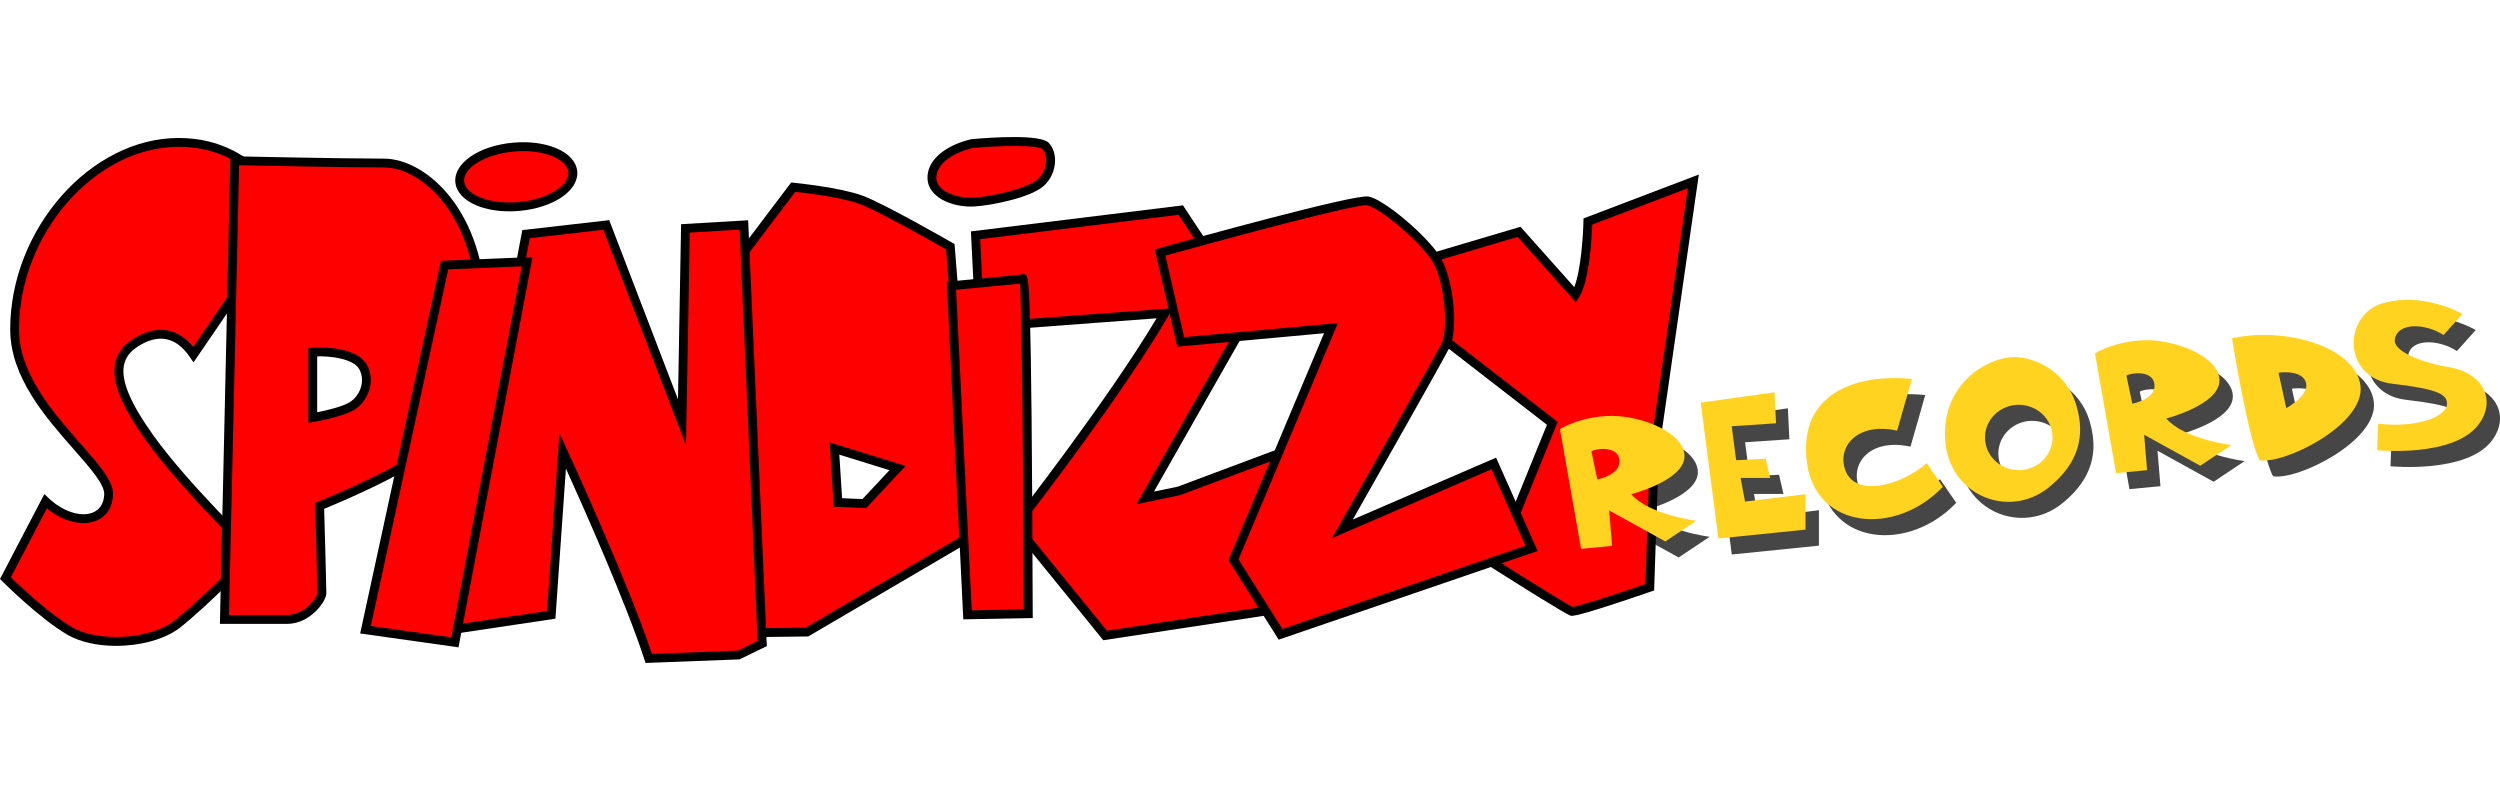<?xml version="1.0" encoding="utf-8"?>
<!-- Generator: Adobe Illustrator 20.1.0, SVG Export Plug-In . SVG Version: 6.00 Build 0)  -->
<svg version="1.1" id="logos" xmlns="http://www.w3.org/2000/svg" xmlns:xlink="http://www.w3.org/1999/xlink" x="0px" y="0px"
	 viewBox="0 0 125 40" enable-background="new 0 0 125 40" xml:space="preserve">
<g>
	<g>
		<g>
			<path fill="#464646" d="M85.482,26.839c0,0-2.363-0.295-3.249-1.329c0,0,2.585-0.665,2.658-1.846
				c0.074-1.181-2.068-2.068-3.618-2.068s-2.606,0.657-2.606,0.657l1.056,5.989l1.551-0.148l-0.148-1.772l2.806,1.551L85.482,26.839
				z M80.534,24.771l-0.295-1.403c0.222-0.148,1.329-0.295,1.403,0.443C81.716,24.55,80.534,24.771,80.534,24.771z"/>
		</g>
		<g>
			<path fill="#464646" d="M112.231,23.054c0,0-2.363-0.295-3.249-1.329c0,0,2.585-0.665,2.658-1.846
				c0.074-1.181-2.068-2.068-3.618-2.068s-2.606,0.657-2.606,0.657l1.056,5.989l1.551-0.148l-0.148-1.772l2.806,1.551
				L112.231,23.054z M107.284,20.987l-0.295-1.403c0.222-0.148,1.329-0.295,1.403,0.443
				C108.465,20.765,107.284,20.987,107.284,20.987z"/>
		</g>
		<g>
			<polygon fill="#464646" points="85.703,20.932 86.589,27.725 90.946,27.282 90.946,25.51 87.919,25.879 87.697,24.697 
				89.174,24.697 88.952,23.738 87.476,23.811 87.254,22.113 89.469,21.965 89.395,20.415 			"/>
		</g>
		<g>
			<path fill="#464646" d="M95.524,22.335l0.738-2.584c-3.028-0.295-5.704,0.877-5.243,4.209c0.456,3.295,4.412,3.674,6.793,1.181
				l-0.812-1.181c-1.255,1.108-3.551,1.731-4.061,0.369C92.497,23.147,93.531,21.891,95.524,22.335z"/>
		</g>
		<g>
			<path fill="#464646" d="M104.459,20.987c-0.443-1.44-1.883-2.381-3.212-2.326c-1.167,0.049-3.489,1.274-3.323,4.098
				s3.178,4.003,5.151,2.437C104.958,23.701,104.81,22.127,104.459,20.987z M101.607,24.31c-0.933,0-1.689-0.731-1.689-1.634
				c0-0.902,0.756-1.634,1.689-1.634s1.689,0.731,1.689,1.634C103.296,23.578,102.54,24.31,101.607,24.31z"/>
		</g>
		<g>
			<path fill="#464646" d="M112.268,17.719c0,0,0.831,5.151,1.385,6.092c1.218,0.222,5.261-1.772,5.04-3.711
				S114.926,17.11,112.268,17.719z M114.982,21.208l-0.388-1.772c0.388-0.055,1.274-0.055,1.385,0.554
				S114.982,21.208,114.982,21.208z"/>
		</g>
		<g>
			<path fill="#464646" d="M122.846,17.553l0.941-1.052c0,0-1.883-1.108-3.932-0.554c-2.049,0.554-2.09,3.75,0.443,4.043
				c2.343,0.271,2.765,0.553,2.714,1.052c-0.069,0.668-1.717,1.163-3.434,0.941l-0.055,1.329c0,0,3.84,0.385,5.084-1.299
				c0.914-1.237,0.158-2.587-1.482-2.85c-1.192-0.191-2.811-0.757-2.716-1.389C120.537,16.924,121.905,16.944,122.846,17.553z"/>
		</g>
		<g>
			<path fill="#FF0000" d="M75.954,11.592l-7.74,2.293l9.403,7.282l-2.867,7.052c0,0,3.612,2.293,3.841,2.351
				s3.899-1.204,3.899-1.204l0.229-6.766l1.949-13.531l-5.275,2.007c0,0-0.057,2.809-0.631,3.669L75.954,11.592z"/>
			<path d="M78.588,30.791c-0.027,0-0.041-0.003-0.051-0.006c-0.238-0.06-2.811-1.684-3.906-2.379l-0.156-0.099l2.872-7.068
				l-9.612-7.444l8.29-2.456l2.688,3.016c0.335-0.845,0.445-2.605,0.459-3.284l0.003-0.15l5.766-2.194l-2.003,13.903l-0.232,6.894
				l-0.145,0.049C79.37,30.672,78.747,30.791,78.588,30.791z M75.025,28.131c1.315,0.833,3.298,2.071,3.608,2.217
				c0.308-0.037,2.054-0.599,3.64-1.143l0.224-6.613L84.395,9.41l-4.784,1.82c-0.021,0.607-0.134,2.843-0.663,3.638l-0.159,0.238
				l-2.907-3.262l-7.191,2.13l9.194,7.12L75.025,28.131z"/>
		</g>
		<g>
			<path fill="#FF0000" d="M48.777,11.764l10.263-1.261l3.44,5.217l-5.217,9.174l1.663-0.344l6.135-2.293l-0.401,8.084l-9.403,1.433
				l-4.472-5.504c0,0,4.988-6.364,7.454-10.607l-9.231,0.688L48.777,11.764z"/>
			<path d="M55.164,32.012l-4.664-5.74l0.109-0.139c0.048-0.061,4.728-6.044,7.222-10.218l-9.035,0.674l-0.251-5.019l10.604-1.303
				l3.59,5.446l-5.042,8.866l1.183-0.244l6.418-2.402l-0.427,8.601L55.164,32.012z M51.067,26.266l4.281,5.269l9.098-1.387
				l0.376-7.567l-5.819,2.176l-2.175,0.453l5.392-9.481l-3.29-4.99l-9.922,1.219l0.208,4.154l9.424-0.702l-0.211,0.363
				C56.185,19.634,51.812,25.308,51.067,26.266z"/>
		</g>
		<g>
			<path fill="#FF0000" d="M47.516,12.337c0,0-3.383-1.949-4.472-2.351c-1.089-0.401-3.383-0.631-3.383-0.631l-3.727,4.931
				l-0.172,17.372l4.587-0.057l8.314-4.873L47.516,12.337z M43.216,25.18l-1.319-0.057l-0.172-2.695l3.153,0.975L43.216,25.18z"/>
			<path d="M35.538,31.884l0.175-17.672l3.846-5.088l0.124,0.013c0.095,0.009,2.334,0.237,3.437,0.643
				c1.094,0.403,4.367,2.287,4.506,2.366l0.101,0.058l1.167,14.645l-8.484,4.974L35.538,31.884z M36.155,14.362l-0.169,17.073
				l4.302-0.054l8.143-4.774l-1.126-14.136c-0.57-0.326-3.382-1.925-4.337-2.277c-0.909-0.334-2.718-0.551-3.205-0.604
				L36.155,14.362z M43.308,25.406l-1.619-0.07l-0.205-3.214l3.799,1.174L43.308,25.406z M42.105,24.91l1.018,0.044l1.351-1.444
				l-2.508-0.776L42.105,24.91z"/>
		</g>
		<g>
			<path fill="#FF0000" d="M26.302,11.707l-3.727,19.78l4.988-0.745l0.573-8.199c0,0,3.153,6.823,4.3,10.378l4.529-0.172
				l1.147-0.573l-0.917-20.927l-2.924,0.172l-0.172,9.69l-3.784-9.862L26.302,11.707z"/>
			<path d="M32.277,33.148l-0.052-0.16c-0.9-2.789-3.068-7.659-3.929-9.561l-0.525,7.507L22.3,31.752l3.815-20.247l4.346-0.497
				l3.438,8.958l0.155-8.756l3.353-0.197l0.934,21.295l-1.366,0.661L32.277,33.148z M27.976,21.667l0.362,0.783
				c0.031,0.067,3.079,6.674,4.258,10.243l4.314-0.164l0.975-0.488l-0.901-20.559l-2.495,0.146l-0.189,10.623L30.17,11.488
				l-3.681,0.421L22.85,31.222l4.504-0.673L27.976,21.667z"/>
		</g>
		<g>
			<path fill="#FF0000" d="M9.675,17.727l4.701-6.88c0,0-1.319-3.727-5.447-3.727S0.73,11.363,0.73,16.465
				c0,3.784,4.759,6.766,4.701,8.256s-1.835,1.605-3.153,0.344l-2.007,3.841c0,0,1.835,1.835,3.211,2.637
				c1.376,0.803,4.071,0.688,5.389-0.344s3.784-3.555,3.784-3.555s-3.44-3.325-5.16-5.733s-2.064-3.899-0.745-4.759
				S9.044,16.809,9.675,17.727z"/>
			<path d="M5.805,32.293c-0.906,0-1.79-0.181-2.434-0.557c-1.385-0.808-3.18-2.596-3.256-2.672L0,28.949l2.219-4.247l0.213,0.204
				c0.699,0.668,1.607,0.967,2.208,0.722c0.356-0.144,0.554-0.46,0.571-0.914c0.019-0.494-0.691-1.3-1.512-2.234
				c-1.421-1.615-3.189-3.624-3.189-6.014c0-5.007,4.013-9.567,8.42-9.567c4.236,0,5.642,3.836,5.655,3.874l0.038,0.106l-4.947,7.24
				l-0.183-0.267c-0.7-1.019-1.581-1.191-2.62-0.513c-0.385,0.251-0.607,0.555-0.677,0.93c-0.147,0.778,0.324,1.894,1.482,3.514
				c1.689,2.365,5.099,5.67,5.134,5.703l0.16,0.155l-0.156,0.159c-0.101,0.103-2.491,2.545-3.806,3.574
				C8.241,31.976,7.004,32.293,5.805,32.293z M0.544,28.864c0.422,0.41,1.91,1.824,3.05,2.489c1.34,0.781,3.936,0.617,5.141-0.328
				c1.103-0.863,3.046-2.81,3.607-3.377c-0.7-0.689-3.526-3.508-5.026-5.608c-1.249-1.749-1.73-2.938-1.557-3.854
				c0.093-0.493,0.386-0.903,0.871-1.219c1.15-0.75,2.219-0.614,3.036,0.379l4.461-6.529c-0.245-0.598-1.611-3.477-5.198-3.477
				c-4.175,0-7.977,4.349-7.977,9.124c0,2.222,1.707,4.162,3.079,5.721c0.921,1.046,1.648,1.873,1.622,2.544
				c-0.024,0.632-0.325,1.096-0.847,1.308c-0.705,0.284-1.666,0.036-2.462-0.619L0.544,28.864z"/>
		</g>
		<g>
			<path fill="#FF0000" d="M19.192,8.152c-2.121,0-7.454-0.115-7.454-0.115l-0.516,22.934c0,0,2.179,0,3.153,0
				c0.975,0,1.72-0.975,1.72-1.319s-0.115-4.357-0.115-4.357s3.841-1.548,5.16-2.637c1.319-1.089,2.924-2.293,2.924-7.052
				S21.314,8.152,19.192,8.152z M17.587,20.307c-0.573,0.344-1.949,0.573-1.949,0.573v-3.268c0.516-0.057,2.121,0,2.523,0.745
				C18.562,19.103,18.16,19.963,17.587,20.307z"/>
			<path d="M14.376,31.192h-3.38l0.526-23.381l0.221,0.005c0.053,0.001,5.354,0.115,7.449,0.115c2.136,0,5.095,2.667,5.095,7.675
				c0,4.747-1.613,6.076-2.908,7.143l-0.096,0.08c-1.2,0.991-4.354,2.317-5.075,2.613c0.021,0.749,0.11,3.901,0.11,4.211
				C16.318,30.099,15.477,31.192,14.376,31.192z M11.449,30.749h2.927c0.843,0,1.499-0.875,1.499-1.097
				c0-0.337-0.113-4.312-0.115-4.351l-0.004-0.154l0.143-0.058c0.038-0.015,3.825-1.547,5.102-2.603l0.097-0.08
				c1.287-1.061,2.747-2.263,2.747-6.802c0-4.719-2.702-7.232-4.652-7.232c-1.854,0-6.206-0.089-7.237-0.11L11.449,30.749z
				 M15.416,21.141v-3.727l0.197-0.022c0.455-0.049,2.25-0.053,2.742,0.86c0.451,0.838,0.026,1.837-0.654,2.245l0,0
				c-0.603,0.361-1.969,0.592-2.027,0.602L15.416,21.141z M15.859,17.819v2.795c0.416-0.083,1.227-0.265,1.614-0.497
				c0.505-0.303,0.823-1.04,0.492-1.655C17.678,17.928,16.497,17.795,15.859,17.819z"/>
		</g>
		<g>
			<polygon fill="#FF0000" points="26.359,13.083 22.231,13.255 18.275,31.487 22.747,32.118 			"/>
			<path d="M22.925,32.367l-4.917-0.694l4.043-18.633l4.578-0.191L22.925,32.367z M18.542,31.301l4.027,0.568l3.521-18.554
				l-3.678,0.154L18.542,31.301z"/>
		</g>
		<g>
			
				<ellipse transform="matrix(0.996 -0.088 0.088 0.996 -0.677 2.304)" fill="#FF0000" cx="25.814" cy="8.84" rx="2.838" ry="1.491"/>
			<path d="M25.47,10.567c-0.609,0-1.181-0.102-1.647-0.297c-0.638-0.267-1.014-0.679-1.056-1.162
				c-0.085-0.956,1.188-1.824,2.897-1.975c0.789-0.07,1.551,0.027,2.142,0.275c0.638,0.267,1.013,0.679,1.056,1.162
				c0.085,0.956-1.188,1.824-2.897,1.975C25.798,10.56,25.633,10.567,25.47,10.567z M26.161,7.555c-0.15,0-0.304,0.006-0.459,0.02
				c-1.413,0.125-2.555,0.809-2.495,1.494c0.027,0.306,0.313,0.595,0.786,0.792c0.526,0.22,1.213,0.306,1.933,0.242
				c1.413-0.125,2.555-0.809,2.495-1.494l0,0c-0.027-0.306-0.313-0.595-0.785-0.792C27.222,7.645,26.711,7.555,26.161,7.555z"/>
		</g>
		<g>
			<path fill="#FF0000" d="M51.185,13.943l-3.612,0.344l0.803,16.455l3.039-0.057C51.414,30.684,51.357,13.771,51.185,13.943z"/>
			<path d="M48.165,30.967l-0.823-16.881l3.743-0.357l0.048-0.048l0.14,0.055c0.178,0.073,0.306,0.126,0.363,16.947l0.001,0.218
				L48.165,30.967z M47.804,14.487l0.782,16.029l2.606-0.049c-0.021-6.065-0.088-14.893-0.191-16.284L47.804,14.487z"/>
		</g>
		<g>
			<path fill="#FF0000" d="M48.605,7.177c-1.204,0.287-2.064,0.975-2.007,1.777c0.057,0.803,1.204,1.204,2.121,1.147
				c0.917-0.057,2.752-0.459,3.325-0.975c0.573-0.516,0.631-1.433,0.229-1.835C51.873,6.89,48.605,7.177,48.605,7.177z"/>
			<path d="M48.536,10.328c-1.027,0-2.097-0.492-2.159-1.358c-0.064-0.89,0.791-1.678,2.176-2.008l0.032-0.005
				c1.013-0.089,3.417-0.249,3.845,0.179c0.215,0.215,0.333,0.552,0.323,0.923c-0.012,0.467-0.222,0.928-0.561,1.233
				c-0.648,0.583-2.567,0.975-3.46,1.031C48.668,10.326,48.602,10.328,48.536,10.328z M48.641,7.396
				c-1.136,0.275-1.868,0.893-1.822,1.542c0.045,0.622,1.027,0.996,1.887,0.941c0.939-0.058,2.693-0.47,3.191-0.918
				c0.25-0.225,0.405-0.567,0.414-0.915c0.006-0.251-0.064-0.469-0.194-0.598C51.898,7.255,50.146,7.265,48.641,7.396z"/>
		</g>
		<g>
			<path fill="#FF0000" d="M58.008,12.624l1.032,4.472l7.511-0.688L61.677,27.99l2.351,3.727l12.556-4.3l-1.892-4.243l-7.568,3.268
				c0,0,4.759-8.371,5.16-9.174s0.172-3.268-0.459-4.3s-2.752-2.809-3.44-2.924C67.697,9.929,58.008,12.624,58.008,12.624z"/>
			<path d="M63.934,31.983l-2.506-3.973l4.775-11.348l-7.336,0.672l-1.123-4.867l0.204-0.057c1.625-0.453,9.769-2.71,10.473-2.585
				c0.762,0.127,2.944,1.966,3.592,3.027c0.659,1.077,0.921,3.609,0.468,4.515c-0.342,0.684-3.75,6.69-4.839,8.609l7.162-3.093
				l2.08,4.665L63.934,31.983z M61.926,27.969l2.195,3.48l12.161-4.164l-1.704-3.822l-7.975,3.444l0.327-0.575
				c0.048-0.084,4.761-8.375,5.154-9.163c0.35-0.7,0.156-3.096-0.45-4.086c-0.622-1.018-2.687-2.721-3.287-2.821
				c-0.518-0.068-6.362,1.488-10.078,2.518l0.941,4.077l7.686-0.704L61.926,27.969z"/>
		</g>
		<g>
			<path fill="#FFD31F" d="M84.814,26.038c0,0-2.363-0.295-3.249-1.329c0,0,2.585-0.665,2.658-1.846
				c0.074-1.181-2.068-2.068-3.618-2.068s-2.606,0.657-2.606,0.657l1.056,5.989l1.551-0.148l-0.148-1.772l2.806,1.551L84.814,26.038
				z M79.867,23.97l-0.295-1.403c0.222-0.148,1.329-0.295,1.403,0.443C81.048,23.748,79.867,23.97,79.867,23.97z"/>
		</g>
		<g>
			<path fill="#FFD31F" d="M111.563,22.253c0,0-2.363-0.295-3.249-1.329c0,0,2.585-0.665,2.658-1.846
				c0.074-1.181-2.068-2.068-3.618-2.068s-2.606,0.657-2.606,0.657l1.056,5.989l1.551-0.148l-0.148-1.772l2.806,1.551
				L111.563,22.253z M106.616,20.186l-0.295-1.403c0.222-0.148,1.329-0.295,1.403,0.443
				C107.797,19.964,106.616,20.186,106.616,20.186z"/>
		</g>
		<g>
			<polygon fill="#FFD31F" points="85.036,20.13 85.922,26.924 90.278,26.481 90.278,24.708 87.251,25.078 87.029,23.896 
				88.506,23.896 88.285,22.936 86.808,23.01 86.586,21.312 88.802,21.164 88.728,19.613 			"/>
		</g>
		<g>
			<path fill="#FFD31F" d="M94.857,21.533l0.738-2.584c-3.028-0.295-5.704,0.877-5.243,4.209c0.456,3.295,4.412,3.674,6.793,1.181
				l-0.812-1.181c-1.255,1.108-3.551,1.731-4.061,0.369C91.829,22.345,92.863,21.09,94.857,21.533z"/>
		</g>
		<g>
			<path fill="#FFD31F" d="M103.792,20.186c-0.443-1.44-1.883-2.381-3.212-2.326c-1.167,0.049-3.489,1.274-3.323,4.098
				s3.178,4.003,5.151,2.437C104.29,22.899,104.142,21.326,103.792,20.186z M100.939,23.508c-0.933,0-1.689-0.731-1.689-1.634
				c0-0.902,0.756-1.634,1.689-1.634s1.689,0.731,1.689,1.634C102.629,22.777,101.872,23.508,100.939,23.508z"/>
		</g>
		<g>
			<path fill="#FFD31F" d="M111.6,16.918c0,0,0.831,5.151,1.385,6.092c1.218,0.222,5.261-1.772,5.04-3.711
				S114.259,16.309,111.6,16.918z M114.314,20.407l-0.388-1.772c0.388-0.055,1.274-0.055,1.385,0.554S114.314,20.407,114.314,20.407
				z"/>
		</g>
		<g>
			<path fill="#FFD31F" d="M122.178,16.752l0.941-1.052c0,0-1.883-1.108-3.932-0.554s-2.09,3.75,0.443,4.043
				c2.343,0.271,2.765,0.553,2.714,1.052c-0.069,0.668-1.717,1.163-3.434,0.941l-0.055,1.329c0,0,3.84,0.385,5.084-1.299
				c0.914-1.237,0.158-2.587-1.482-2.85c-1.192-0.191-2.811-0.757-2.716-1.389C119.869,16.123,121.237,16.143,122.178,16.752z"/>
		</g>
	</g>
	<rect x="0" y="0" fill="none" width="125" height="40"/>
</g>
</svg>

